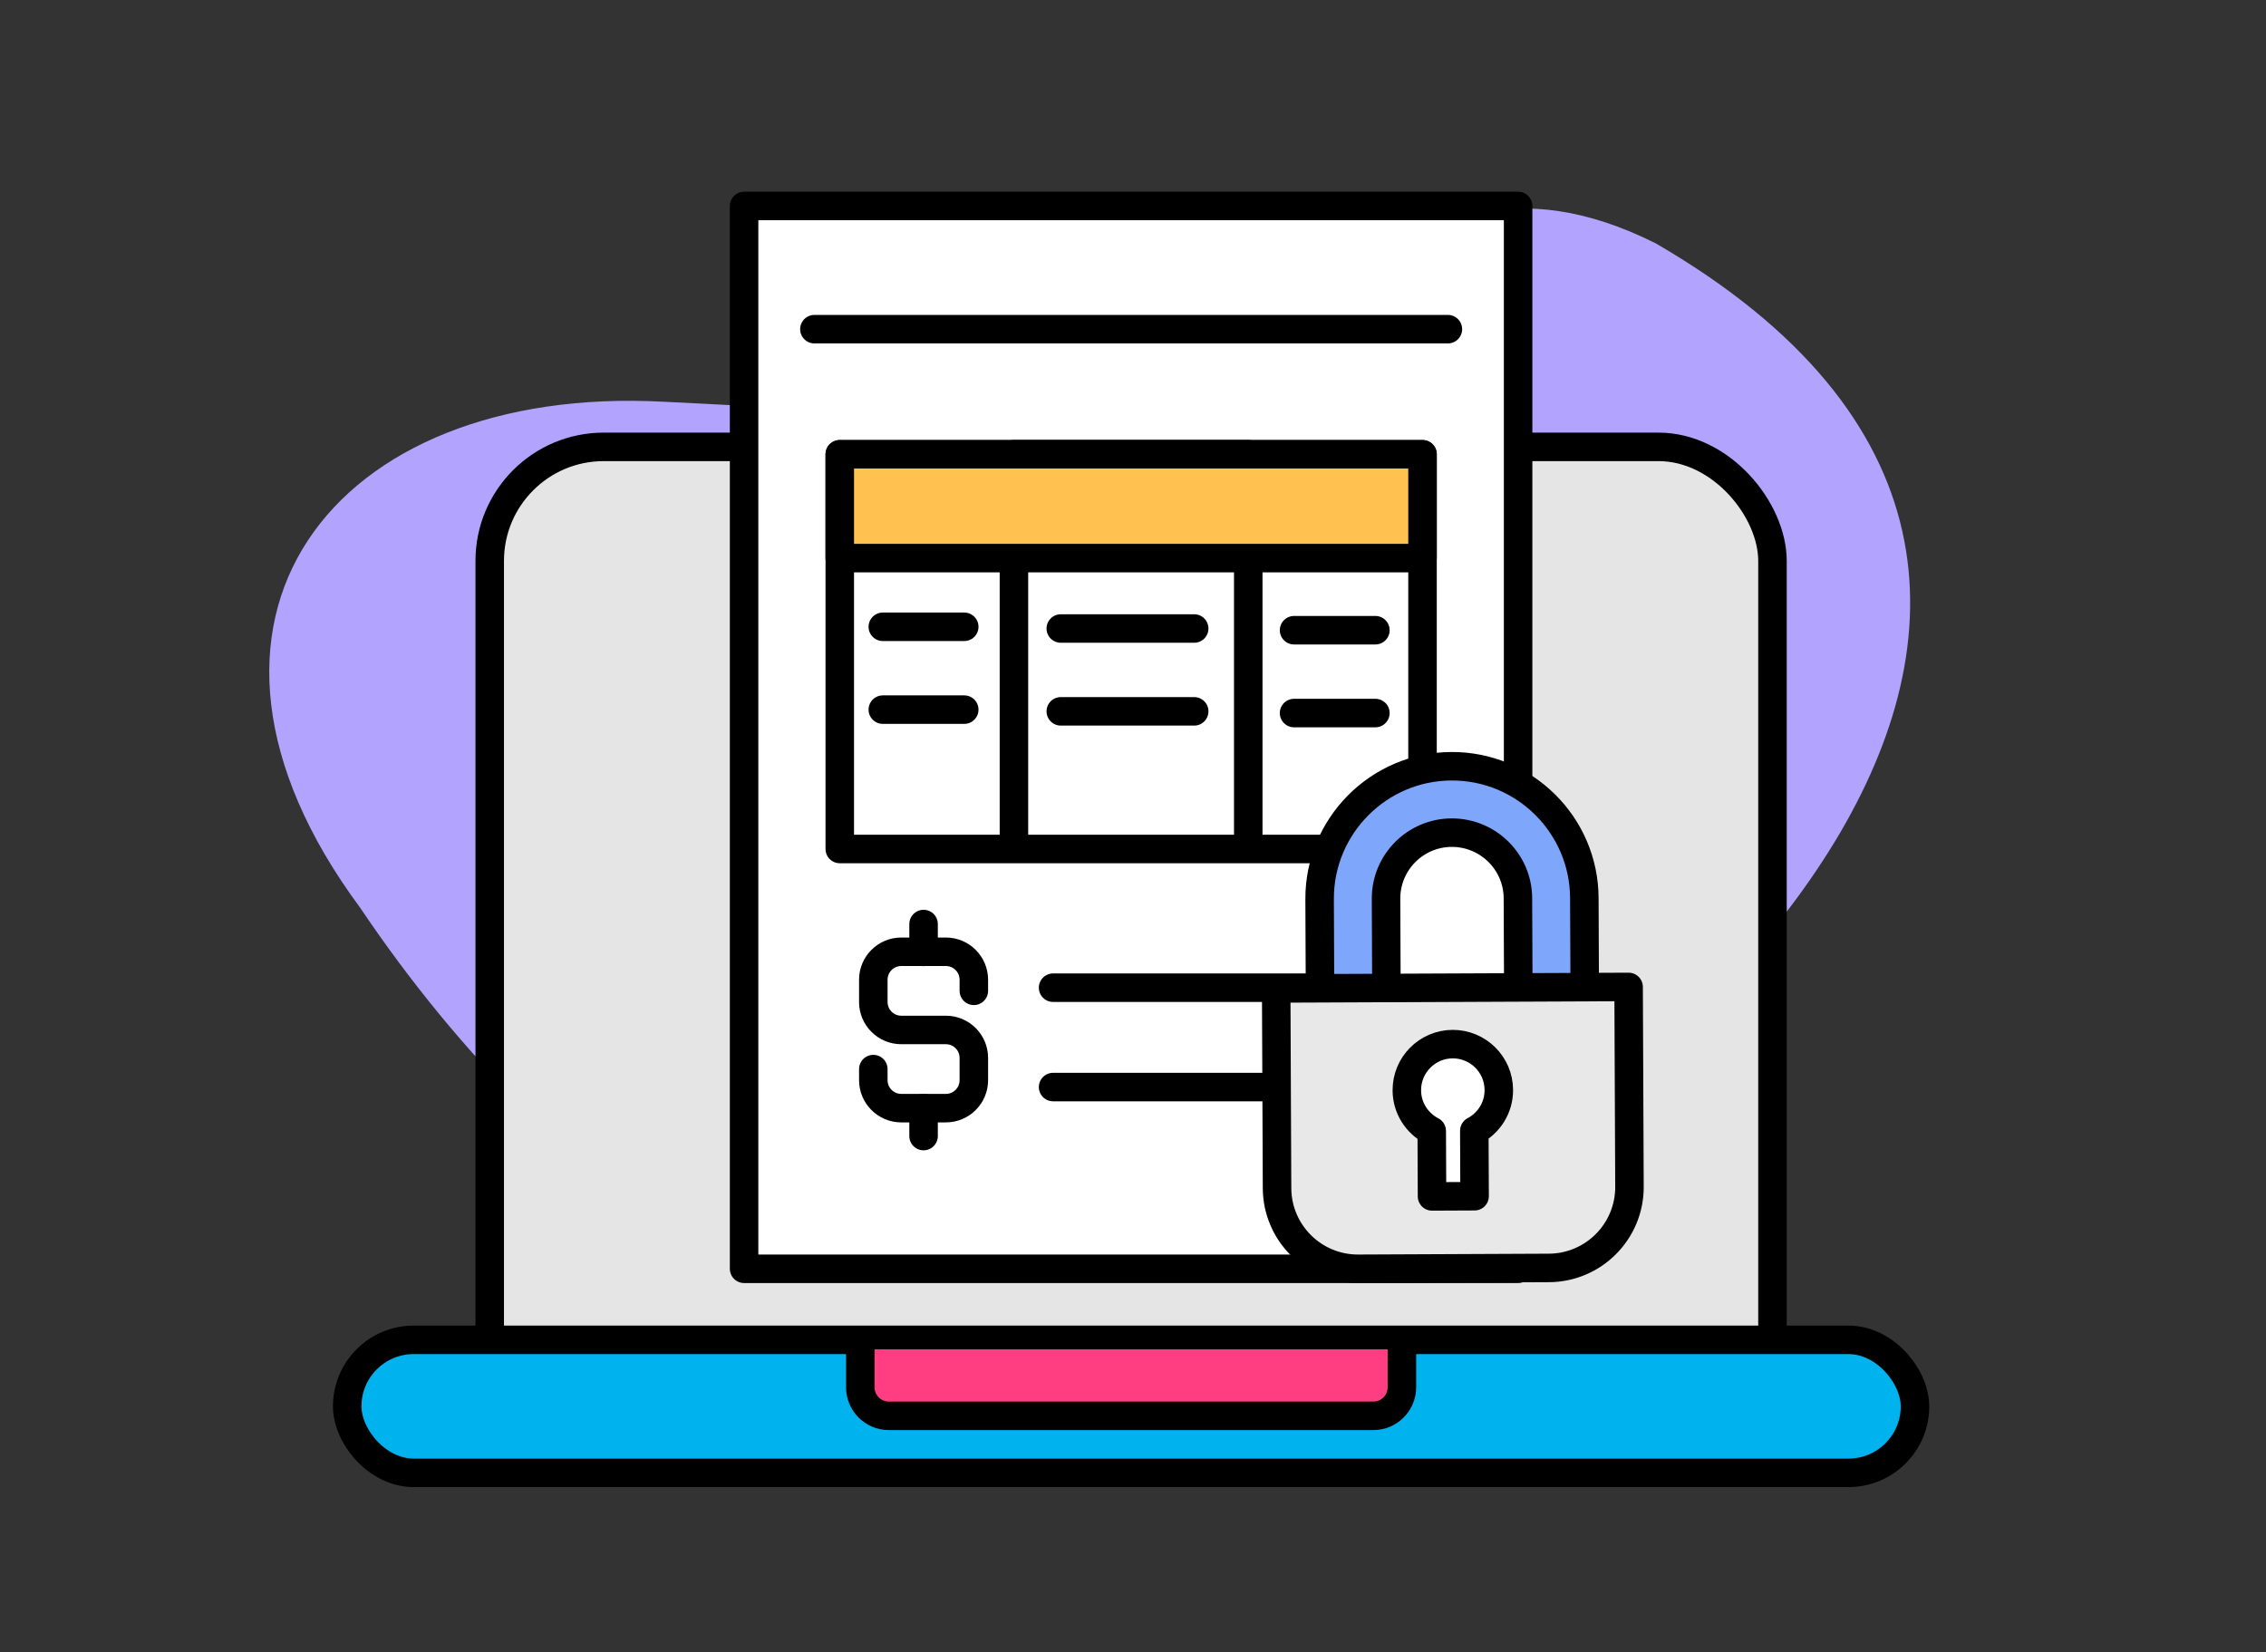 <?xml version="1.0" encoding="UTF-8"?>
<svg id="Layer_1" xmlns="http://www.w3.org/2000/svg" version="1.1" viewBox="0 0 238.48 173.92">
  <rect x="0" y="0" width="238.48" height="173.92" fill="#333333" stroke="none"/>
  <!-- Generator: Adobe Illustrator 29.5.1, SVG Export Plug-In . SVG Version: 2.1.0 Build 141)  -->
  <defs>
    <style>
      .st0 {
        fill: #00b3ee;
      }

      .st0, .st1, .st2, .st3, .st4, .st5, .st6, .st7 {
        stroke: #000;
        stroke-linecap: round;
        stroke-linejoin: round;
        stroke-width: 3px;
      }

      .st1 {
        fill: none;
      }

      .st2 {
        fill: #e5e5e5;
      }

      .st8 {
        fill: #b2a3ff;
      }

      .st3 {
        fill: #fff;
      }

      .st4 {
        fill: #ff3d81;
      }

      .st5 {
        fill: #e8e8e8;
      }

      .st6 {
        fill: #ffc150;
      }

      .st7 {
        fill: #7ea6fb;
      }
    </style>
  </defs>
  <path class="st8" d="M69.86,42.29c11.99.62,23.95,1.19,35.98,1.71,29.38,1.28,39.02-33.12,68.42-18.38,62.3,36.17,2.35,94.37-43.08,111.95-38.84,15.03-72.79-11.57-93.28-42.02-22.38-30.22-2.93-55.13,31.96-53.26h0Z"/>
  <g>
    <rect class="st2" x="51.54" y="47.04" width="135" height="106" rx="12" ry="12"/>
    <rect class="st0" x="36.54" y="141.04" width="165" height="14" rx="7" ry="7"/>
    <path class="st4" d="M147.54,142.04v4c0,1.65-1.35,3-3,3h-51c-1.65,0-3-1.35-3-3v-4"/>
  </g>
  <g>
    <g>
      <rect class="st3" x="78.31" y="21.68" width="81.46" height="111.88"/>
      <line class="st3" x1="152.38" y1="34.65" x2="85.71" y2="34.65"/>
    </g>
    <line class="st3" x1="150.59" y1="103.97" x2="110.83" y2="103.97"/>
    <line class="st3" x1="150.59" y1="114.43" x2="110.83" y2="114.43"/>
    <g>
      <polygon class="st3" points="88.38 47.82 88.38 89.37 91.39 89.37 112.25 89.37 149.71 89.37 149.71 47.82 88.38 47.82"/>
      <polyline class="st1" points="106.71 89 106.71 47.82 131.37 47.82 131.37 89"/>
      <rect class="st6" x="88.38" y="47.82" width="61.33" height="10.93"/>
      <line class="st1" x1="111.64" y1="66.16" x2="125.68" y2="66.16"/>
      <line class="st1" x1="111.64" y1="74.88" x2="125.68" y2="74.88"/>
      <line class="st1" x1="136.19" y1="66.34" x2="144.75" y2="66.34"/>
      <line class="st1" x1="136.19" y1="75.06" x2="144.75" y2="75.06"/>
      <line class="st1" x1="92.91" y1="65.98" x2="101.48" y2="65.98"/>
      <line class="st1" x1="92.91" y1="74.7" x2="101.48" y2="74.7"/>
    </g>
    <g>
      <path class="st1" d="M91.91,112.54v1.17c0,1.62,1.32,2.94,2.94,2.94h4.7c1.62,0,2.94-1.32,2.94-2.94v-2.35c0-1.62-1.32-2.94-2.94-2.94h-4.7c-1.62,0-2.94-1.32-2.94-2.94v-2.35c0-1.62,1.32-2.94,2.94-2.94h4.7c1.62,0,2.94,1.32,2.94,2.94v1.17"/>
      <line class="st1" x1="97.2" y1="100.2" x2="97.2" y2="97.27"/>
      <line class="st1" x1="97.2" y1="119.59" x2="97.2" y2="116.65"/>
    </g>
  </g>
  <g>
    <g>
      <path class="st7" d="M166.78,103.91l-.04-9.38c-.03-7.68-6.31-13.91-13.99-13.87-7.68.03-13.9,6.31-13.87,13.99l.04,9.38"/>
      <path class="st3" d="M145.91,104l-.04-9.38c-.02-3.83,3.08-6.96,6.91-6.97s6.96,3.08,6.97,6.91l.04,9.38"/>
    </g>
    <path class="st5" d="M163.01,133.47c4.7-.02,8.5-3.85,8.48-8.55l-.09-21.03-37.09.16.09,21.03c.02,4.7,3.85,8.5,8.55,8.48l20.06-.09Z"/>
    <path class="st3" d="M157.74,114.73c-.01-2.67-2.19-4.83-4.86-4.82s-4.83,2.19-4.82,4.86c0,1.86,1.07,3.48,2.62,4.28l.03,6.89,4.48-.02-.03-6.89c1.54-.81,2.59-2.43,2.58-4.3Z"/>
  </g>
</svg>